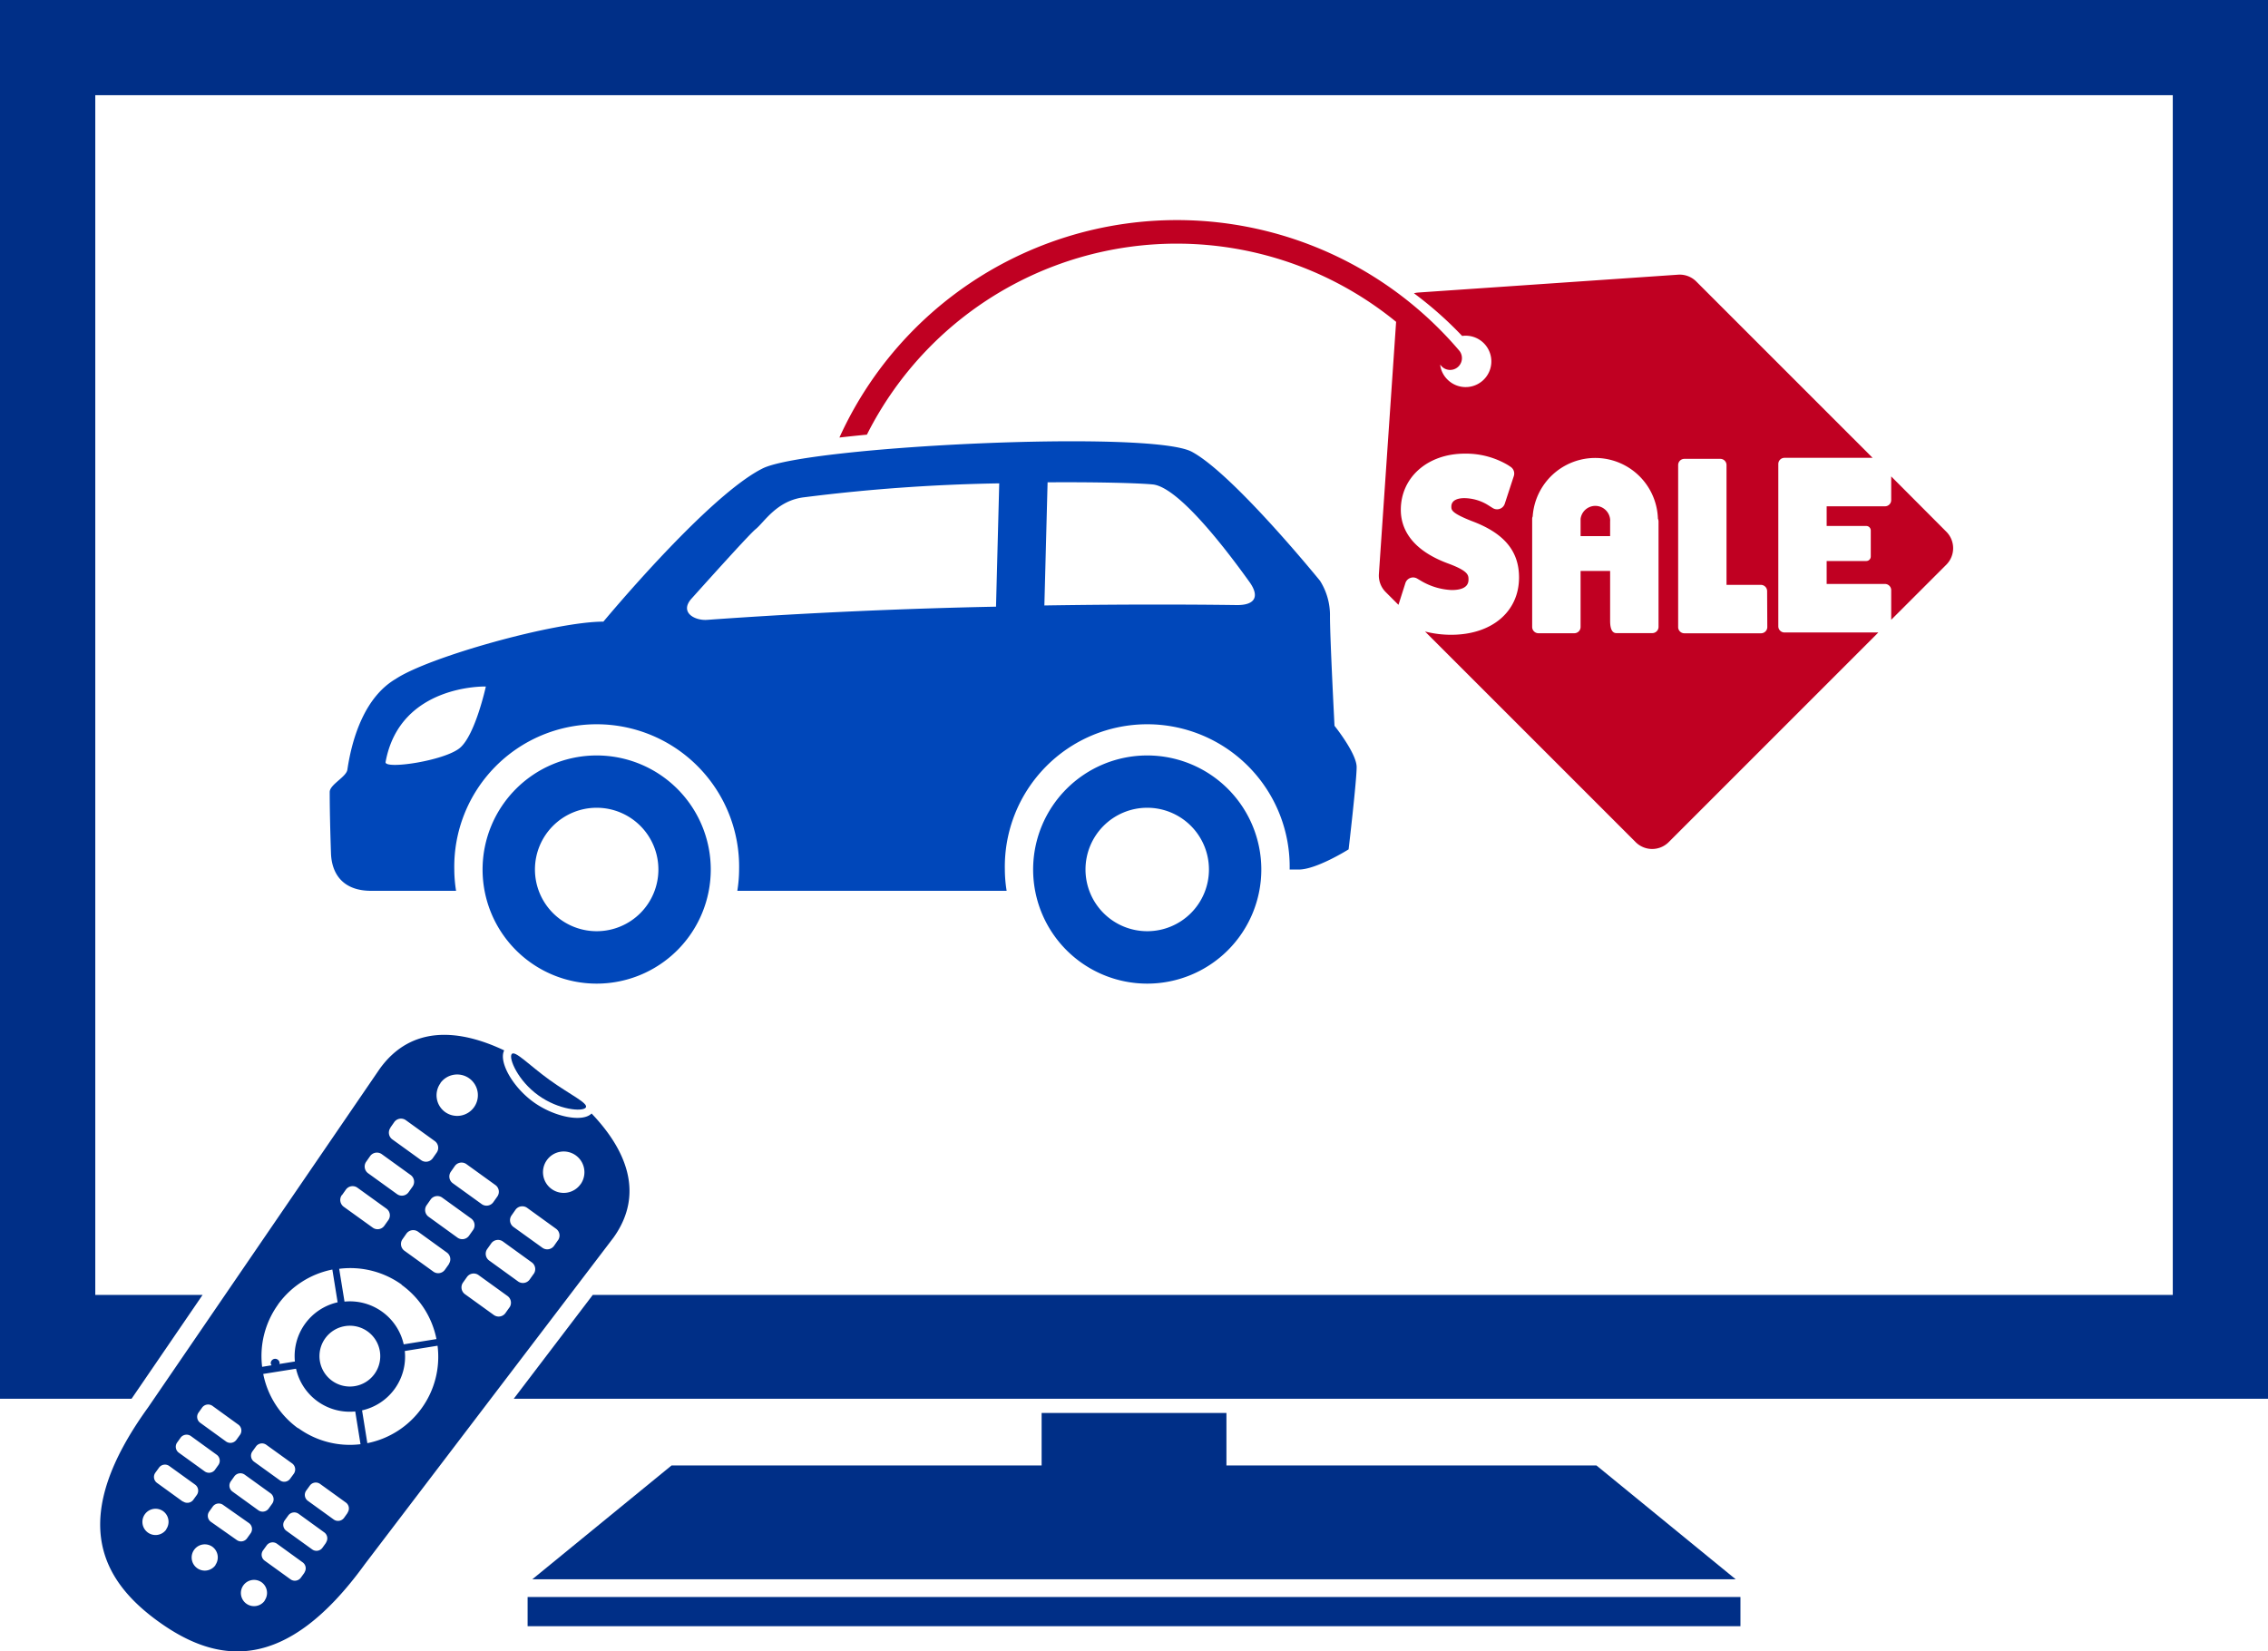 <svg id="Icon" xmlns="http://www.w3.org/2000/svg" viewBox="0 0 395.39 287.91"><defs><style>.cls-1{fill:#002f87;}.cls-2{fill:#c00022;}.cls-3{fill:#0047ba;}</style></defs><title>CVMI-0018 - TV With Car and Sale Tag-Blue</title><rect class="cls-1" x="91.98" y="278.43" width="211.44" height="5.09"/><polygon class="cls-1" points="181.59 246.34 181.59 255.5 117.07 255.5 92.8 275.34 197.06 275.34 198.33 275.34 302.59 275.34 278.32 255.5 213.81 255.5 213.81 246.34 181.59 246.34"/><path class="cls-1" d="M146.14,295.42c3.57,2.58,7.74,2.89,8.28,2.14s-2.77-2.26-6.33-4.83-6.05-5.24-6.59-4.49S142.57,292.85,146.14,295.42Z" transform="translate(-52.3 -104.46)"/><path class="cls-1" d="M155.43,298.59c-1.53,1.58-6.49.64-10.14-2s-6.1-7.05-5.09-9c-7.68-3.64-16.11-4.53-21.69,3.2L78.1,349.86c-13.72,19-8.63,29.77,1.81,37.3s22.24,9,36-10l43.35-56.94C164.8,312.46,161.31,304.75,155.43,298.59ZM139,313.07l-.71,1a1.45,1.45,0,0,1-2,.33l-5.07-3.66a1.45,1.45,0,0,1-.32-2l.7-1a1.45,1.45,0,0,1,2-.33l5.07,3.66A1.44,1.44,0,0,1,139,313.07Zm-9.92-19.79a3.61,3.61,0,1,1,.81,5.05A3.6,3.6,0,0,1,129.11,293.28Zm-8.74,7.8.7-1a1.45,1.45,0,0,1,2-.33l5.07,3.66a1.45,1.45,0,0,1,.32,2l-.7,1a1.45,1.45,0,0,1-2,.33l-5.07-3.66A1.45,1.45,0,0,1,120.37,301.08ZM116.14,307l.7-1a1.46,1.46,0,0,1,2-.33l5.07,3.66a1.46,1.46,0,0,1,.32,2l-.71,1a1.44,1.44,0,0,1-2,.32L116.46,309A1.45,1.45,0,0,1,116.14,307Zm-4.24,5.85.71-1a1.44,1.44,0,0,1,2-.32l5.06,3.65a1.44,1.44,0,0,1,.33,2l-.71,1a1.44,1.44,0,0,1-2,.32l-5.07-3.65A1.47,1.47,0,0,1,111.9,312.8Zm10.42,15.62a15.31,15.31,0,0,1,6.07,9.45l-5.71.92a9.61,9.61,0,0,0-10.32-7.45l-.93-5.72A15.36,15.36,0,0,1,122.32,328.42ZM117.59,344a5.3,5.3,0,1,1-1.19-7.4A5.31,5.31,0,0,1,117.59,344Zm-16.81-12.13a15.36,15.36,0,0,1,9.46-6.07l.92,5.71a9.61,9.61,0,0,0-7.45,10.32l-2.72.44c0-.05.06-.08.06-.13a.79.79,0,0,0-.78-.78.78.78,0,0,0-.77.78.68.68,0,0,0,.15.35l-1.65.27A15.39,15.39,0,0,1,100.78,331.89ZM96.3,357.51l.63-.87a1.29,1.29,0,0,1,1.79-.29l4.51,3.25a1.3,1.3,0,0,1,.29,1.8l-.63.86a1.27,1.27,0,0,1-1.79.29l-4.51-3.25A1.29,1.29,0,0,1,96.3,357.51Zm3.17,7.3a1.3,1.3,0,0,1,.29,1.8l-.63.87a1.29,1.29,0,0,1-1.79.29l-4.51-3.26a1.28,1.28,0,0,1-.29-1.79l.62-.87a1.3,1.3,0,0,1,1.8-.29ZM86.92,350.73l.62-.87a1.3,1.3,0,0,1,1.8-.29l4.5,3.26a1.28,1.28,0,0,1,.3,1.79l-.63.87a1.3,1.3,0,0,1-1.8.29l-4.5-3.26A1.27,1.27,0,0,1,86.92,350.73ZM83.15,356l.63-.88a1.3,1.3,0,0,1,1.8-.29l4.5,3.26a1.29,1.29,0,0,1,.29,1.79l-.63.88A1.3,1.3,0,0,1,88,361l-4.5-3.25A1.28,1.28,0,0,1,83.15,356Zm-1.88,15.14a2.29,2.29,0,1,1-.51-3.2A2.29,2.29,0,0,1,81.27,371.09Zm2.91-4.88L79.68,363a1.27,1.27,0,0,1-.29-1.79l.63-.87a1.28,1.28,0,0,1,1.79-.29l4.51,3.25a1.3,1.3,0,0,1,.29,1.8l-.63.87A1.3,1.3,0,0,1,84.18,366.21Zm5.68,11.08a2.29,2.29,0,1,1-.52-3.2A2.3,2.3,0,0,1,89.86,377.29Zm-.8-7.56a1.29,1.29,0,0,1-.29-1.79l.63-.88a1.29,1.29,0,0,1,1.79-.28L95.7,370a1.28,1.28,0,0,1,.29,1.79l-.63.88a1.28,1.28,0,0,1-1.79.28Zm9.38,13.76a2.29,2.29,0,1,1-.51-3.2A2.29,2.29,0,0,1,98.44,383.49Zm6.94-4.89-.63.87a1.3,1.3,0,0,1-1.8.29l-4.5-3.25a1.28,1.28,0,0,1-.29-1.8l.63-.87a1.29,1.29,0,0,1,1.79-.29l4.5,3.26A1.28,1.28,0,0,1,105.38,378.6Zm3.76-5.22-.63.88a1.28,1.28,0,0,1-1.79.28l-4.51-3.25a1.29,1.29,0,0,1-.29-1.79l.63-.87a1.29,1.29,0,0,1,1.8-.3l4.5,3.26A1.28,1.28,0,0,1,109.14,373.38Zm3.76-5.21-.62.87a1.3,1.3,0,0,1-1.8.29l-4.5-3.25a1.28,1.28,0,0,1-.29-1.8l.63-.87a1.28,1.28,0,0,1,1.79-.28l4.5,3.25A1.27,1.27,0,0,1,112.9,368.17Zm-8.64-14.75A15.35,15.35,0,0,1,98.19,344l5.72-.91a9.59,9.59,0,0,0,10.32,7.45l.92,5.71A15.31,15.31,0,0,1,104.26,353.42ZM125.79,350a15.35,15.35,0,0,1-9.45,6.07l-.92-5.72A9.59,9.59,0,0,0,122.87,340l5.71-.92A15.31,15.31,0,0,1,125.79,350Zm4.78-25.16-.71,1a1.44,1.44,0,0,1-2,.33l-5.07-3.66a1.45,1.45,0,0,1-.32-2l.7-1a1.46,1.46,0,0,1,2-.32l5.06,3.66A1.44,1.44,0,0,1,130.57,324.79ZM127,316.58a1.45,1.45,0,0,1-.32-2l.7-1a1.45,1.45,0,0,1,2-.33l5.07,3.66a1.45,1.45,0,0,1,.32,2l-.71,1a1.44,1.44,0,0,1-2,.33Zm14.11,15.83-.71,1a1.45,1.45,0,0,1-2,.32l-5.06-3.65a1.46,1.46,0,0,1-.33-2l.71-1a1.44,1.44,0,0,1,2-.32l5.07,3.66A1.45,1.45,0,0,1,141.12,332.41Zm4.23-5.86-.71,1a1.45,1.45,0,0,1-2,.33l-5.06-3.66a1.45,1.45,0,0,1-.33-2l.71-1a1.46,1.46,0,0,1,2-.33l5.06,3.66A1.45,1.45,0,0,1,145.35,326.55Zm4.23-5.86-.7,1a1.45,1.45,0,0,1-2,.32l-5.07-3.65a1.45,1.45,0,0,1-.32-2l.7-1a1.46,1.46,0,0,1,2-.33l5.06,3.66A1.44,1.44,0,0,1,149.58,320.69Zm3.95-9.78a3.61,3.61,0,1,1-.82-5A3.62,3.62,0,0,1,153.53,310.91Z" transform="translate(-52.3 -104.46)"/><path class="cls-1" d="M52.3,104.46V348.33H75.23l.25-.36,12.14-17.75H68.91V121.06H431.09V330.22H155.64l-13.78,18.11H447.7V104.46Z" transform="translate(-52.3 -104.46)"/><path class="cls-2" d="M333,195.25v.11h0v2.57h-5.15v-3s0,0,0,0a2.59,2.59,0,0,1,5.16.36Zm46.74,19.5-36.53,36.53a4.07,4.07,0,0,1-5.76,0l-36.72-36.72a18.52,18.52,0,0,0,4.54.57c7.09,0,11.85-4,11.85-10,0-4.6-2.61-7.72-8.2-9.81-3.6-1.42-3.6-1.94-3.6-2.54,0-1.33,1.56-1.47,2.23-1.47a8,8,0,0,1,4.23,1.25l.76.48a1.41,1.41,0,0,0,2.09-.75l1.58-4.83a1.4,1.4,0,0,0-.56-1.61l-.45-.3a14.38,14.38,0,0,0-7.54-2c-6.46,0-11.15,4.12-11.15,9.8,0,2.9,1.45,6.88,8.35,9.39,3.45,1.29,3.45,2,3.45,2.79,0,1.19-1,1.8-2.93,1.8a11.43,11.43,0,0,1-5.26-1.55l-.76-.45a1.39,1.39,0,0,0-1.21-.1,1.41,1.41,0,0,0-.84.88l-1.21,3.8-2.23-2.23a4.07,4.07,0,0,1-1.18-3.16l3-43.95a60.46,60.46,0,0,0-92.26,19.67c-1.67.16-3.27.33-4.79.5a64.61,64.61,0,0,1,108.1-15.1,2.06,2.06,0,0,1-3.14,2.66c-.07-.09-.15-.17-.23-.26a4.35,4.35,0,0,0,1.26,2.58,4.48,4.48,0,1,0,2.57-7.59,64.91,64.91,0,0,0-8.4-7.44,3.87,3.87,0,0,1,.77-.13l45.29-3.11a4.08,4.08,0,0,1,3.16,1.19l30.74,30.74H363.4a1.08,1.08,0,0,0-1.08,1.08v28.28a1.08,1.08,0,0,0,1.08,1.09h16.34Zm-38.3-19.4a1.15,1.15,0,0,0-.11-.46,10.93,10.93,0,0,0-21.83-.39,1,1,0,0,0-.09.43v18.84a1.09,1.09,0,0,0,1.09,1.09h6.26a1.09,1.09,0,0,0,1.09-1.09V204H333v8.7c0,1.65.49,2.14,1.09,2.14h6.26a1.09,1.09,0,0,0,1.09-1.09Zm18.93,12.17a1.09,1.09,0,0,0-1.08-1.09h-6V185.54a1.08,1.08,0,0,0-1.08-1.08h-6.27a1.08,1.08,0,0,0-1.08,1.08v28.24a1.08,1.08,0,0,0,1.08,1.09h13.38a1.09,1.09,0,0,0,1.08-1.09Zm31.22-10.38L382,187.52v4.13a1.08,1.08,0,0,1-1.08,1.08H370.75v3.43h6.9a.79.79,0,0,1,.79.79v4.53a.79.79,0,0,1-.79.79h-6.9v4h10.14A1.09,1.09,0,0,1,382,207.4v5.12l9.62-9.62A4.07,4.07,0,0,0,391.59,197.14Z" transform="translate(-52.3 -104.46)"/><path class="cls-3" d="M272.19,256.06a19.89,19.89,0,1,1-19.89-19.89A19.89,19.89,0,0,1,272.19,256.06Zm-9.13,0a10.76,10.76,0,1,0-10.76,10.75A10.75,10.75,0,0,0,263.06,256.06Z" transform="translate(-52.3 -104.46)"/><path class="cls-3" d="M288.81,238.2c0,2.39-1.4,14.34-1.4,14.34s-5.59,3.52-8.69,3.52h-1.59a24.83,24.83,0,1,0-49.65,0,23.91,23.91,0,0,0,.31,3.71H180.84a23.91,23.91,0,0,0,.31-3.71,24.83,24.83,0,1,0-49.65,0,23.91,23.91,0,0,0,.31,3.71H117c-4.82,0-6.89-2.85-7-6.61-.11-3.28-.22-7.25-.22-10.62,0-1.3,2.89-2.61,3.08-3.89.86-5.84,3.17-12.73,8.41-15.81,5.79-3.86,27.78-10,36.22-10C164,205.1,177.5,190,185.25,186.13s67.58-6.78,74.82-2.91,22.35,22.49,22.35,22.49a11.22,11.22,0,0,1,1.74,6.23c0,3.86.79,19.06.79,19.06S288.81,235.8,288.81,238.2ZM137,224.15s-15-.45-17.48,13.17c-.22,1.34,10.27-.22,12.95-2.46S137,224.15,137,224.15Zm89.5-35.42a309.42,309.42,0,0,0-33.95,2.42c-4.8.53-7,4.34-8.51,5.56-1,.8-7.07,7.54-11.17,12.1-2.17,2.41.54,3.87,2.69,3.72,17.86-1.28,35.3-2,50.38-2.3ZM270.18,206c-4.29-6-12.48-16.64-16.92-17.08-2.52-.24-9.5-.43-18.33-.37l-.56,21.47c15.12-.24,27.09-.16,33.48-.07C271.16,210,271.88,208.42,270.18,206Z" transform="translate(-52.3 -104.46)"/><path class="cls-3" d="M176.21,256.06a19.89,19.89,0,1,1-19.89-19.89A19.89,19.89,0,0,1,176.21,256.06Zm-9.13,0a10.76,10.76,0,1,0-10.76,10.75A10.75,10.75,0,0,0,167.08,256.06Z" transform="translate(-52.3 -104.46)"/></svg>